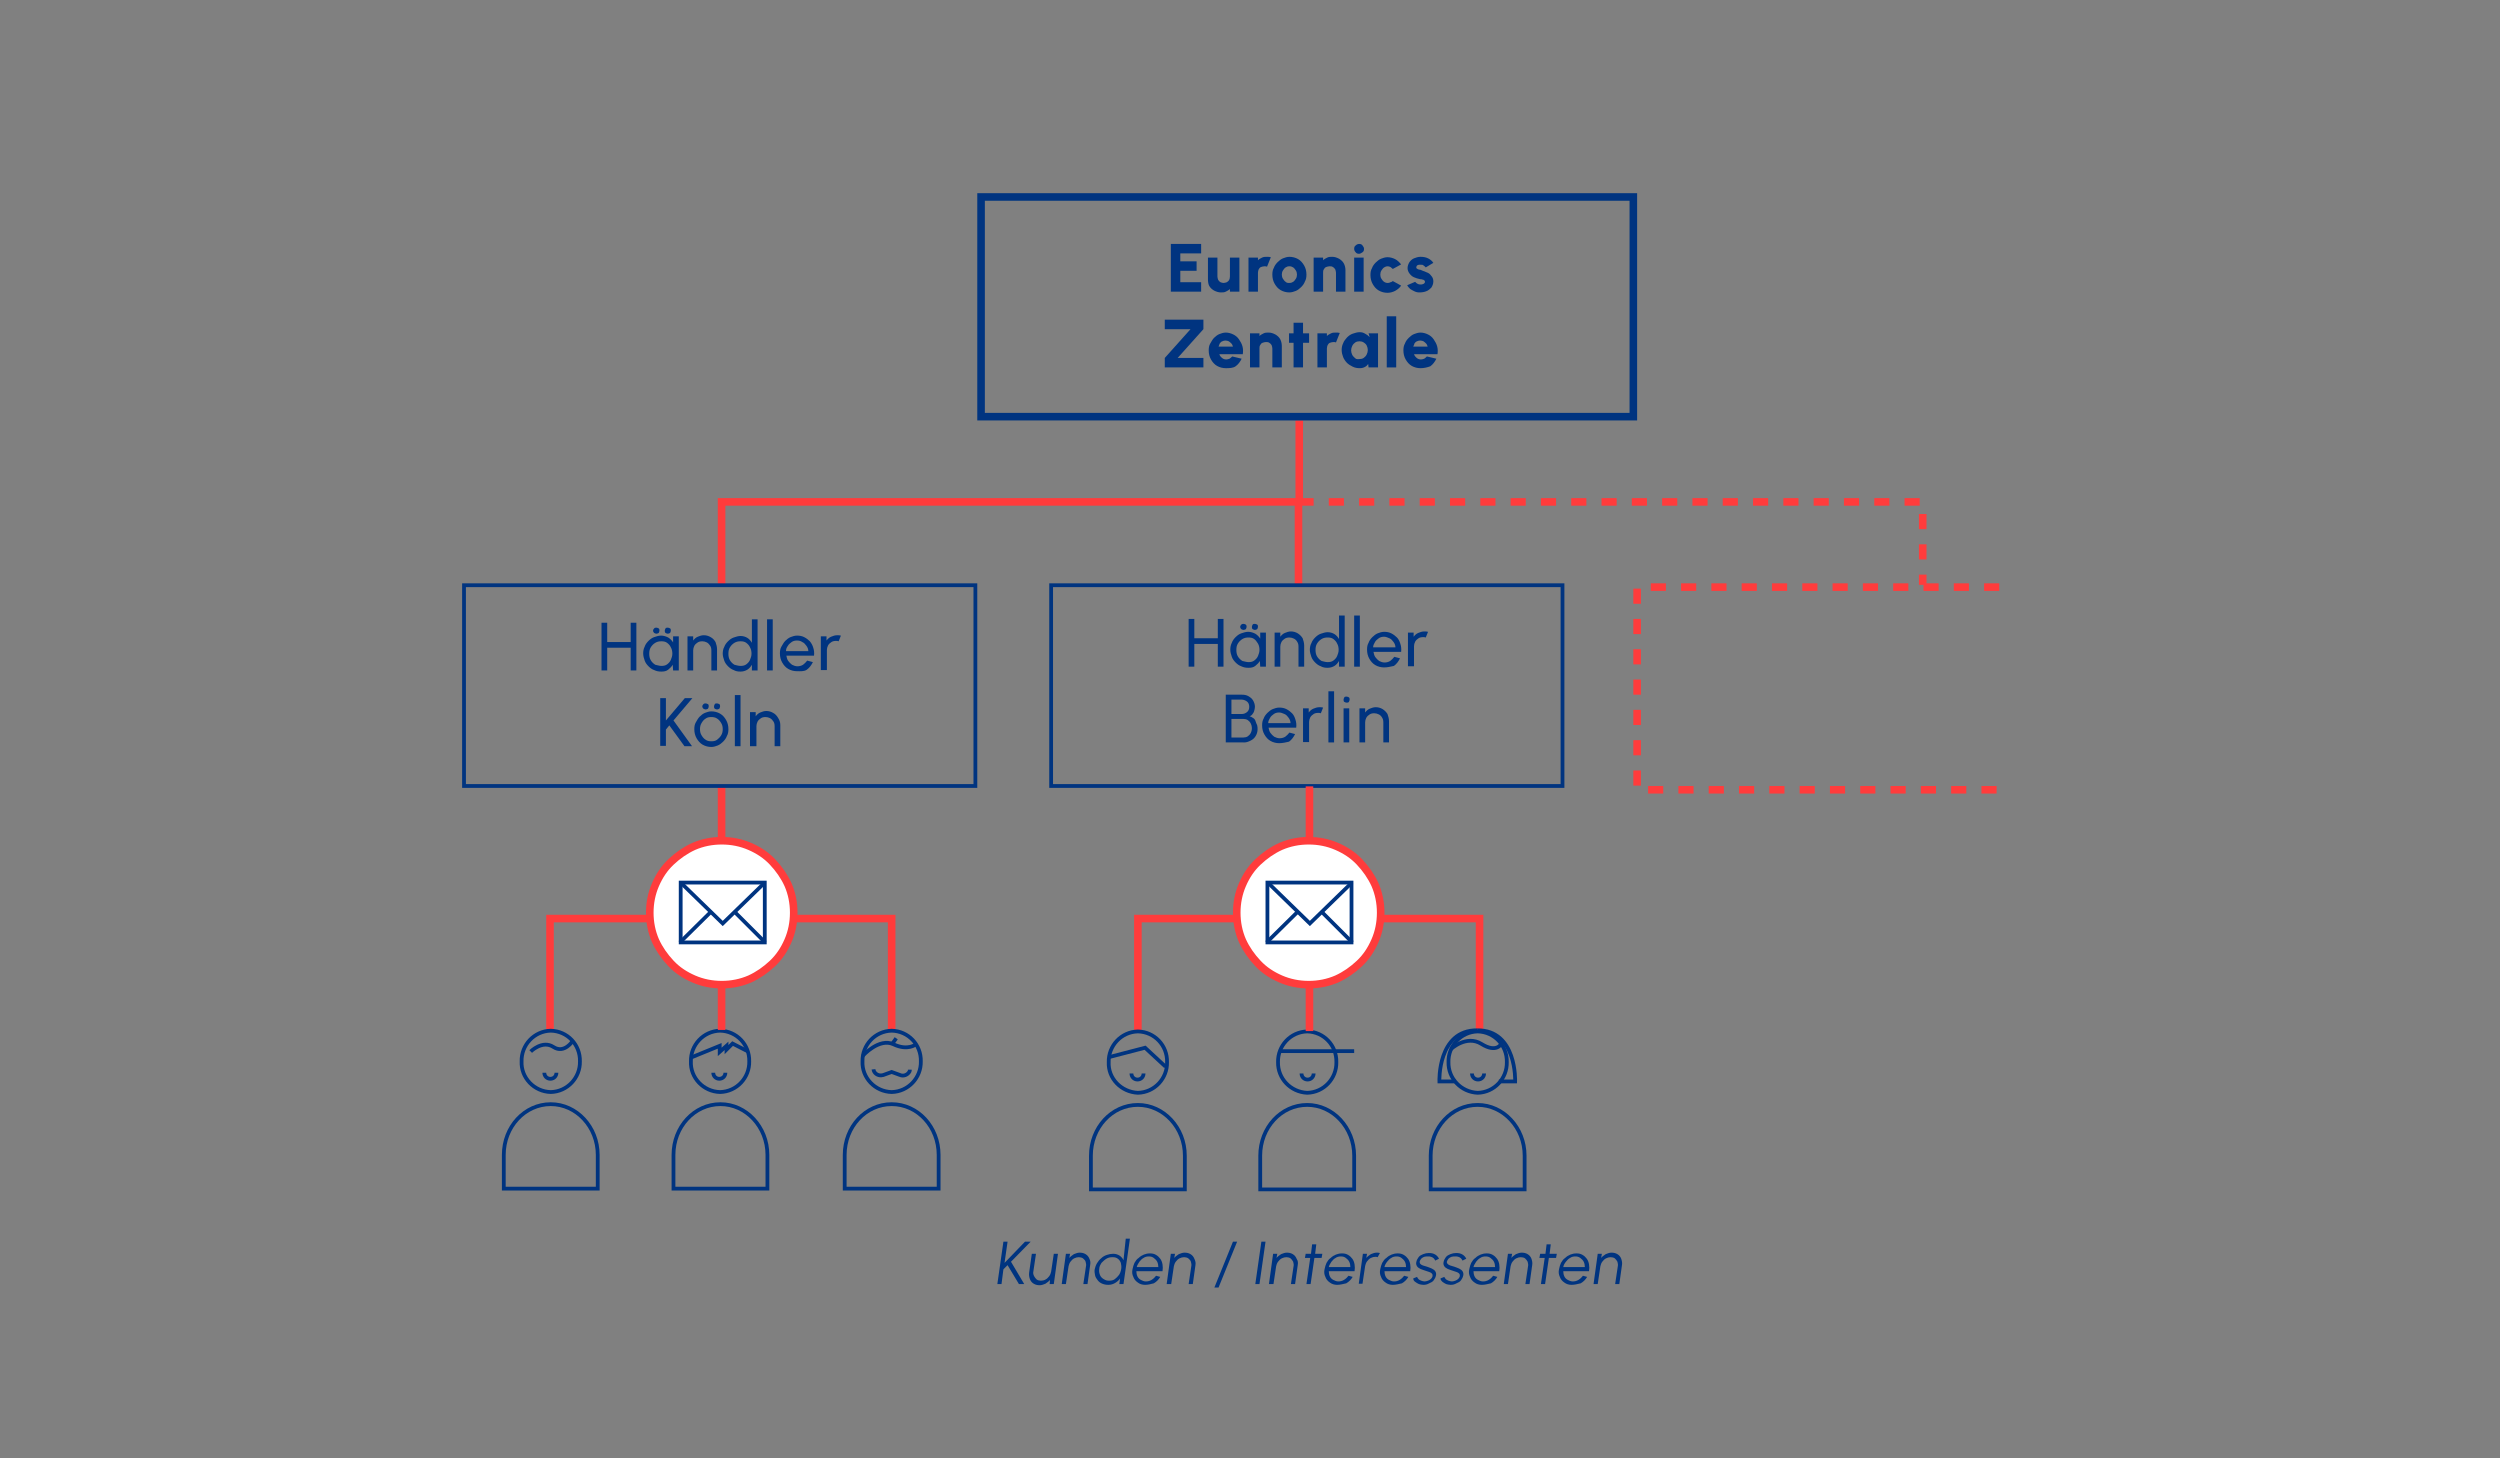 <?xml version="1.0" encoding="utf-8"?>
<!-- Generator: $$$/GeneralStr/196=Adobe Illustrator 27.6.0, SVG Export Plug-In . SVG Version: 6.00 Build 0)  -->
<svg version="1.1" id="Ebene_1" xmlns="http://www.w3.org/2000/svg" xmlns:xlink="http://www.w3.org/1999/xlink" x="0px" y="0px"
	 width="660px" height="385px" viewBox="0 0 660 385" style="enable-background:new 0 0 660 385;" xml:space="preserve">
<rect x="0" y="0" width="660" height="385" fill="#808080" stroke="none"/>
<style type="text/css">
	.st0{fill:none;stroke:#FF3C3C;stroke-width:2;}
	.st1{fill:none;stroke:#003480;}
	.st2{enable-background:new    ;}
	.st3{fill:#003480;}
	.st4{fill:none;stroke:#FF3C3C;stroke-width:2;stroke-dasharray:4,4;}
	.st5{fill:none;stroke:#003480;stroke-width:2;}
	.st6{fill:#FFFFFF;stroke:#FF3C3C;stroke-width:2;}
	.st7{fill:none;}
</style>
<g id="Gruppe_6271" transform="translate(-556 -1029)">
	<g id="Gruppe_5994" transform="translate(0 -165)">
		<line id="Linie_1059" class="st0" x1="899" y1="1305" x2="899" y2="1326.5"/>
		<path id="Pfad_9667" class="st0" d="M746.5,1348.4v-21.9h152.3v21.9"/>
		<path id="Pfad_9668_00000181058357472753658000000010553953588094716821_" class="st0" d="M765.5,1436.5h25.9v29.5"/>
		<path id="Pfad_9668" class="st0" d="M701.2,1466v-29.5h26.4"/>
		<line id="Linie_1060" class="st0" x1="746.5" y1="1401.5" x2="746.5" y2="1415.9"/>
		<g id="Rechteck_2339" transform="translate(909 8444)">
			<rect x="-230.5" y="-7095.5" class="st1" width="135" height="53"/>
		</g>
		<g class="st2">
			<path class="st3" d="M722.5,1358.4h1.5v12.6h-1.5v-6h-6.2v6h-1.5v-12.6h1.5v5.1h6.2V1358.4z"/>
			<path class="st3" d="M733.7,1362h1.5v9h-1.5l-0.1-1.5c-0.3,0.5-0.7,0.9-1.2,1.3s-1.1,0.5-1.8,0.5c-0.7,0-1.3-0.1-1.9-0.4
				c-0.6-0.2-1.1-0.6-1.5-1c-0.4-0.4-0.8-0.9-1-1.5c-0.2-0.6-0.4-1.2-0.4-1.9c0-0.6,0.1-1.2,0.4-1.8c0.2-0.6,0.6-1.1,1-1.5
				c0.4-0.4,0.9-0.8,1.5-1s1.2-0.4,1.8-0.4c0.7,0,1.3,0.2,1.9,0.5c0.5,0.3,1,0.8,1.3,1.3L733.7,1362z M730.6,1369.8
				c0.6,0,1.1-0.1,1.5-0.4c0.4-0.3,0.8-0.7,1-1.2c0.2-0.5,0.4-1,0.4-1.6c0-0.6-0.1-1.2-0.4-1.7c-0.2-0.5-0.6-0.9-1-1.2
				c-0.4-0.3-0.9-0.4-1.5-0.4c-0.6,0-1.1,0.1-1.6,0.4c-0.5,0.3-0.9,0.7-1.2,1.2c-0.3,0.5-0.4,1-0.4,1.7c0,0.6,0.1,1.2,0.4,1.7
				s0.7,0.9,1.2,1.2C729.5,1369.6,730.1,1369.8,730.6,1369.8z M729.3,1361.3c-0.2,0-0.4-0.1-0.6-0.2c-0.2-0.2-0.3-0.4-0.3-0.6
				c0-0.2,0.1-0.4,0.3-0.6c0.2-0.2,0.4-0.2,0.6-0.2c0.2,0,0.4,0.1,0.6,0.2c0.2,0.2,0.2,0.4,0.2,0.6c0,0.2-0.1,0.4-0.2,0.6
				C729.7,1361.2,729.5,1361.3,729.3,1361.3z M732.3,1361.3c-0.2,0-0.4-0.1-0.6-0.2c-0.2-0.2-0.2-0.4-0.2-0.6c0-0.2,0.1-0.4,0.2-0.6
				s0.4-0.2,0.6-0.2c0.2,0,0.4,0.1,0.6,0.2s0.2,0.4,0.2,0.6c0,0.2-0.1,0.4-0.2,0.6C732.7,1361.2,732.5,1361.3,732.3,1361.3z"/>
			<path class="st3" d="M745.3,1365.4v5.6h-1.5v-5.3c0-0.5-0.1-0.9-0.3-1.2s-0.5-0.7-0.9-0.9s-0.8-0.3-1.2-0.3
				c-0.5,0-0.9,0.1-1.2,0.3s-0.7,0.5-0.9,0.9c-0.2,0.4-0.3,0.8-0.3,1.2v5.3h-1.5v-9h1.5v1.1c0.3-0.4,0.7-0.8,1.2-1
				c0.5-0.2,1-0.4,1.6-0.4c0.7,0,1.3,0.2,1.8,0.5c0.6,0.3,1,0.8,1.3,1.3C745.1,1364.1,745.3,1364.7,745.3,1365.4z"/>
			<path class="st3" d="M754.5,1357.5h1.5v13.5h-1.5v-1.5c-0.3,0.5-0.7,1-1.2,1.3s-1.1,0.5-1.8,0.5c-0.7,0-1.3-0.1-1.8-0.4
				c-0.6-0.2-1.1-0.6-1.5-1c-0.4-0.4-0.8-0.9-1-1.5c-0.2-0.6-0.4-1.2-0.4-1.8s0.1-1.3,0.4-1.8c0.2-0.6,0.6-1.1,1-1.5
				c0.4-0.4,0.9-0.8,1.5-1c0.6-0.2,1.2-0.4,1.8-0.4c0.7,0,1.3,0.2,1.8,0.5s0.9,0.8,1.2,1.3V1357.5z M751.5,1369.8
				c0.6,0,1.1-0.1,1.5-0.4c0.4-0.3,0.8-0.7,1-1.2c0.2-0.5,0.4-1,0.4-1.6c0-0.6-0.1-1.2-0.4-1.7c-0.2-0.5-0.6-0.9-1-1.2
				c-0.4-0.3-0.9-0.4-1.5-0.4c-0.6,0-1.1,0.1-1.6,0.4s-0.9,0.7-1.2,1.2s-0.4,1-0.4,1.7c0,0.6,0.1,1.2,0.4,1.7s0.7,0.9,1.2,1.2
				C750.4,1369.6,750.9,1369.8,751.5,1369.8z"/>
			<path class="st3" d="M758.5,1371v-13.5h1.5v13.5H758.5z"/>
			<path class="st3" d="M766.4,1371.2c-0.8,0-1.6-0.2-2.3-0.6s-1.2-1-1.6-1.7c-0.4-0.7-0.6-1.5-0.6-2.4c0-0.7,0.1-1.3,0.4-1.8
				s0.6-1.1,1-1.5c0.4-0.4,0.9-0.8,1.4-1s1.1-0.4,1.7-0.4c0.7,0,1.3,0.1,1.9,0.4c0.6,0.3,1.1,0.7,1.5,1.1c0.4,0.5,0.7,1,0.9,1.7
				c0.2,0.6,0.3,1.3,0.2,2.1h-7.3c0.1,0.5,0.2,1,0.5,1.4c0.3,0.4,0.6,0.7,1,1c0.4,0.2,0.9,0.4,1.4,0.4c0.5,0,1-0.1,1.5-0.4
				c0.4-0.3,0.8-0.7,1.1-1.1l1.5,0.4c-0.4,0.8-0.9,1.5-1.6,2S767.3,1371.2,766.4,1371.2z M763.5,1365.9h5.9c0-0.5-0.2-1-0.5-1.4
				s-0.6-0.8-1.1-1c-0.4-0.3-0.9-0.4-1.4-0.4s-1,0.1-1.4,0.4s-0.8,0.6-1,1C763.7,1364.9,763.5,1365.3,763.5,1365.9z"/>
			<path class="st3" d="M772.7,1371v-9h1.5v1.1c0.3-0.4,0.7-0.8,1.2-1c0.5-0.2,1-0.4,1.6-0.4c0.3,0,0.7,0,1,0.1l-0.6,1.5
				c-0.2-0.1-0.5-0.1-0.7-0.1c-0.5,0-0.9,0.1-1.2,0.3s-0.7,0.5-0.9,0.9c-0.2,0.4-0.3,0.8-0.3,1.2v5.3H772.7z"/>
		</g>
		<g class="st2">
			<path class="st3" d="M738.7,1391h-2l-4-5.5l-0.9,1.1v4.3h-1.5v-12.6h1.5v5.9l5-5.9h2l-5,5.9L738.7,1391z"/>
			<path class="st3" d="M743.8,1391.2c-0.8,0-1.6-0.2-2.3-0.6s-1.2-1-1.6-1.7c-0.4-0.7-0.6-1.5-0.6-2.4c0-0.7,0.1-1.3,0.4-1.8
				s0.6-1.1,1-1.5c0.4-0.4,0.9-0.8,1.4-1s1.1-0.4,1.7-0.4c0.8,0,1.6,0.2,2.3,0.6c0.7,0.4,1.2,1,1.6,1.7c0.4,0.7,0.6,1.5,0.6,2.4
				c0,0.7-0.1,1.3-0.4,1.8c-0.2,0.6-0.6,1.1-1,1.5c-0.4,0.4-0.9,0.8-1.4,1S744.4,1391.2,743.8,1391.2z M743.8,1389.7
				c0.6,0,1.1-0.1,1.5-0.4s0.8-0.7,1.1-1.2c0.3-0.5,0.4-1,0.4-1.6c0-0.6-0.1-1.1-0.4-1.6s-0.6-0.9-1.1-1.2c-0.4-0.3-1-0.4-1.5-0.4
				c-0.6,0-1.1,0.1-1.5,0.4c-0.5,0.3-0.8,0.7-1.1,1.2c-0.3,0.5-0.4,1-0.4,1.6c0,0.6,0.1,1.1,0.4,1.6c0.3,0.5,0.6,0.9,1.1,1.2
				C742.7,1389.6,743.2,1389.7,743.8,1389.7z M742.3,1381.3c-0.2,0-0.4-0.1-0.6-0.2c-0.2-0.2-0.3-0.4-0.3-0.6c0-0.2,0.1-0.4,0.3-0.6
				s0.4-0.2,0.6-0.2c0.2,0,0.4,0.1,0.6,0.2s0.2,0.4,0.2,0.6c0,0.2-0.1,0.4-0.2,0.6C742.7,1381.2,742.5,1381.3,742.3,1381.3z
				 M745.3,1381.3c-0.2,0-0.4-0.1-0.6-0.2c-0.2-0.2-0.2-0.4-0.2-0.6c0-0.2,0.1-0.4,0.2-0.6s0.4-0.2,0.6-0.2c0.2,0,0.4,0.1,0.6,0.2
				s0.2,0.4,0.2,0.6c0,0.2-0.1,0.4-0.2,0.6C745.7,1381.2,745.5,1381.3,745.3,1381.3z"/>
			<path class="st3" d="M750,1391v-13.5h1.5v13.5H750z"/>
			<path class="st3" d="M762,1385.4v5.6h-1.5v-5.3c0-0.5-0.1-0.9-0.3-1.2s-0.5-0.7-0.9-0.9s-0.8-0.3-1.2-0.3c-0.5,0-0.9,0.1-1.2,0.3
				s-0.7,0.5-0.9,0.9c-0.2,0.4-0.3,0.8-0.3,1.2v5.3H754v-9h1.5v1.1c0.3-0.4,0.7-0.8,1.2-1c0.5-0.2,1-0.4,1.6-0.4
				c0.7,0,1.3,0.2,1.8,0.5c0.6,0.3,1,0.8,1.3,1.3C761.8,1384.1,762,1384.7,762,1385.4z"/>
		</g>
		<g id="Rechteck_2340" transform="translate(1064 8444)">
			<rect x="-230.5" y="-7095.5" class="st1" width="135" height="53"/>
		</g>
		<g class="st2">
			<path class="st3" d="M877.5,1357.4h1.5v12.6h-1.5v-6h-6.2v6h-1.5v-12.6h1.5v5.1h6.2V1357.4z"/>
			<path class="st3" d="M888.7,1361h1.5v9h-1.5l-0.1-1.5c-0.3,0.5-0.7,0.9-1.2,1.3s-1.1,0.5-1.8,0.5c-0.7,0-1.3-0.1-1.9-0.4
				c-0.6-0.2-1.1-0.6-1.5-1c-0.4-0.4-0.8-0.9-1-1.5c-0.2-0.6-0.4-1.2-0.4-1.9c0-0.6,0.1-1.2,0.4-1.8c0.2-0.6,0.6-1.1,1-1.5
				c0.4-0.4,0.9-0.8,1.5-1s1.2-0.4,1.8-0.4c0.7,0,1.3,0.2,1.9,0.5c0.5,0.3,1,0.8,1.3,1.3L888.7,1361z M885.6,1368.8
				c0.6,0,1.1-0.1,1.5-0.4c0.4-0.3,0.8-0.7,1-1.2c0.2-0.5,0.4-1,0.4-1.6c0-0.6-0.1-1.2-0.4-1.7s-0.6-0.9-1-1.2s-0.9-0.4-1.5-0.4
				c-0.6,0-1.1,0.1-1.6,0.4c-0.5,0.3-0.9,0.7-1.2,1.2c-0.3,0.5-0.4,1-0.4,1.7c0,0.6,0.1,1.2,0.4,1.7s0.7,0.9,1.2,1.2
				C884.5,1368.6,885.1,1368.8,885.6,1368.8z M884.3,1360.3c-0.2,0-0.4-0.1-0.6-0.2c-0.2-0.2-0.3-0.4-0.3-0.6c0-0.2,0.1-0.4,0.3-0.6
				c0.2-0.2,0.4-0.2,0.6-0.2c0.2,0,0.4,0.1,0.6,0.2c0.2,0.2,0.2,0.4,0.2,0.6c0,0.2-0.1,0.4-0.2,0.6
				C884.7,1360.2,884.5,1360.3,884.3,1360.3z M887.3,1360.3c-0.2,0-0.4-0.1-0.6-0.2c-0.2-0.2-0.2-0.4-0.2-0.6c0-0.2,0.1-0.4,0.2-0.6
				s0.4-0.2,0.6-0.2c0.2,0,0.4,0.1,0.6,0.2s0.2,0.4,0.2,0.6c0,0.2-0.1,0.4-0.2,0.6C887.7,1360.2,887.5,1360.3,887.3,1360.3z"/>
			<path class="st3" d="M900.3,1364.4v5.6h-1.5v-5.3c0-0.5-0.1-0.9-0.3-1.2c-0.2-0.4-0.5-0.7-0.9-0.9s-0.8-0.3-1.2-0.3
				c-0.5,0-0.9,0.1-1.2,0.3s-0.7,0.5-0.9,0.9c-0.2,0.4-0.3,0.8-0.3,1.2v5.3h-1.5v-9h1.5v1.1c0.3-0.4,0.7-0.8,1.2-1
				c0.5-0.2,1-0.4,1.6-0.4c0.7,0,1.3,0.2,1.8,0.5s1,0.8,1.3,1.3C900.1,1363.1,900.3,1363.7,900.3,1364.4z"/>
			<path class="st3" d="M909.5,1356.5h1.5v13.5h-1.5v-1.5c-0.3,0.5-0.7,1-1.2,1.3c-0.5,0.3-1.1,0.5-1.8,0.5c-0.7,0-1.3-0.1-1.8-0.4
				c-0.6-0.2-1.1-0.6-1.5-1c-0.4-0.4-0.8-0.9-1-1.5s-0.4-1.2-0.4-1.8s0.1-1.3,0.4-1.8c0.2-0.6,0.6-1.1,1-1.5c0.4-0.4,0.9-0.8,1.5-1
				c0.6-0.2,1.2-0.4,1.8-0.4c0.7,0,1.3,0.2,1.8,0.5c0.5,0.3,0.9,0.8,1.2,1.3V1356.5z M906.5,1368.8c0.6,0,1.1-0.1,1.5-0.4
				c0.4-0.3,0.8-0.7,1-1.2s0.4-1,0.4-1.6c0-0.6-0.1-1.2-0.4-1.7c-0.2-0.5-0.6-0.9-1-1.2c-0.4-0.3-0.9-0.4-1.5-0.4
				c-0.6,0-1.1,0.1-1.6,0.4c-0.5,0.3-0.9,0.7-1.2,1.2s-0.4,1-0.4,1.7c0,0.6,0.1,1.2,0.4,1.7s0.7,0.9,1.2,1.2
				C905.4,1368.6,905.9,1368.8,906.5,1368.8z"/>
			<path class="st3" d="M913.5,1370v-13.5h1.5v13.5H913.5z"/>
			<path class="st3" d="M921.4,1370.2c-0.8,0-1.6-0.2-2.3-0.6c-0.7-0.4-1.2-1-1.6-1.7s-0.6-1.5-0.6-2.4c0-0.7,0.1-1.3,0.4-1.8
				c0.2-0.6,0.6-1.1,1-1.5c0.4-0.4,0.9-0.8,1.4-1s1.1-0.4,1.7-0.4c0.7,0,1.3,0.1,1.9,0.4c0.6,0.3,1.1,0.7,1.5,1.1s0.7,1,0.9,1.7
				c0.2,0.6,0.3,1.3,0.2,2.1h-7.3c0.1,0.5,0.2,1,0.5,1.4c0.3,0.4,0.6,0.7,1,1c0.4,0.2,0.9,0.4,1.4,0.4c0.5,0,1-0.1,1.5-0.4
				c0.4-0.3,0.8-0.7,1.1-1.1l1.5,0.4c-0.4,0.8-0.9,1.5-1.6,2C923.1,1370,922.3,1370.2,921.4,1370.2z M918.5,1364.9h5.9
				c0-0.5-0.2-1-0.5-1.4c-0.3-0.4-0.6-0.8-1.1-1s-0.9-0.4-1.4-0.4s-1,0.1-1.4,0.4s-0.8,0.6-1,1S918.5,1364.3,918.5,1364.9z"/>
			<path class="st3" d="M927.7,1370v-9h1.5v1.1c0.3-0.4,0.7-0.8,1.2-1c0.5-0.2,1-0.4,1.6-0.4c0.3,0,0.7,0,1,0.1l-0.6,1.5
				c-0.2-0.1-0.5-0.1-0.7-0.1c-0.5,0-0.9,0.1-1.2,0.3s-0.7,0.5-0.9,0.9s-0.3,0.8-0.3,1.2v5.3H927.7z"/>
		</g>
		<g class="st2">
			<path class="st3" d="M879.6,1390v-12.6h4.3c0.6,0,1.2,0.1,1.7,0.4c0.5,0.3,0.9,0.6,1.2,1.1c0.3,0.5,0.5,1.1,0.5,1.7
				c0,0.4-0.1,0.7-0.2,1.1s-0.3,0.6-0.5,0.9s-0.5,0.4-0.7,0.5c0.4,0.1,0.7,0.3,1,0.5s0.5,0.5,0.6,0.9s0.3,0.7,0.4,1
				c0.1,0.4,0.1,0.7,0.1,1c0,0.7-0.2,1.3-0.5,1.8c-0.3,0.5-0.7,0.9-1.3,1.2s-1.1,0.5-1.7,0.5H879.6z M881.1,1382.5h2.7
				c0.6,0,1-0.2,1.4-0.5c0.4-0.3,0.6-0.8,0.6-1.4c0-0.6-0.2-1.1-0.6-1.4c-0.4-0.3-0.9-0.5-1.4-0.5h-2.7V1382.5z M881.1,1388.7h3.2
				c0.4,0,0.8-0.1,1.1-0.3c0.3-0.2,0.6-0.5,0.8-0.9c0.2-0.4,0.3-0.8,0.3-1.3c0-0.4-0.1-0.8-0.3-1.2c-0.2-0.4-0.5-0.7-0.8-0.9
				c-0.3-0.2-0.7-0.3-1.1-0.3h-3.2V1388.7z"/>
			<path class="st3" d="M893.7,1390.2c-0.8,0-1.6-0.2-2.3-0.6c-0.7-0.4-1.2-1-1.6-1.7c-0.4-0.7-0.6-1.5-0.6-2.4
				c0-0.7,0.1-1.3,0.4-1.8c0.2-0.6,0.6-1.1,1-1.5c0.4-0.4,0.9-0.8,1.4-1s1.1-0.4,1.7-0.4c0.7,0,1.3,0.1,1.9,0.4
				c0.6,0.3,1.1,0.7,1.5,1.1s0.7,1,0.9,1.7c0.2,0.6,0.3,1.3,0.2,2.1h-7.3c0.1,0.5,0.2,1,0.5,1.4c0.3,0.4,0.6,0.7,1,1
				c0.4,0.2,0.9,0.4,1.4,0.4c0.5,0,1-0.1,1.5-0.4c0.4-0.3,0.8-0.7,1.1-1.1l1.5,0.4c-0.4,0.8-0.9,1.5-1.6,2
				C895.4,1390,894.6,1390.2,893.7,1390.2z M890.8,1384.9h5.9c0-0.5-0.2-1-0.5-1.4c-0.3-0.4-0.6-0.8-1.1-1s-0.9-0.4-1.4-0.4
				s-1,0.1-1.4,0.4s-0.8,0.6-1,1S890.8,1384.3,890.8,1384.9z"/>
			<path class="st3" d="M900,1390v-9h1.5v1.1c0.3-0.4,0.7-0.8,1.2-1c0.5-0.2,1-0.4,1.6-0.4c0.3,0,0.7,0,1,0.1l-0.6,1.5
				c-0.2-0.1-0.5-0.1-0.7-0.1c-0.5,0-0.9,0.1-1.2,0.3s-0.7,0.5-0.9,0.9s-0.3,0.8-0.3,1.2v5.3H900z"/>
			<path class="st3" d="M906.7,1390v-13.5h1.5v13.5H906.7z"/>
			<path class="st3" d="M911.5,1379.5c-0.2,0-0.4-0.1-0.6-0.2s-0.2-0.4-0.2-0.6c0-0.2,0.1-0.4,0.2-0.6s0.4-0.2,0.6-0.2
				s0.4,0.1,0.6,0.2s0.2,0.4,0.2,0.6c0,0.2-0.1,0.4-0.2,0.6S911.7,1379.5,911.5,1379.5z M910.7,1381h1.5v9h-1.5V1381z"/>
			<path class="st3" d="M922.7,1384.4v5.6h-1.5v-5.3c0-0.5-0.1-0.9-0.3-1.2c-0.2-0.4-0.5-0.7-0.9-0.9s-0.8-0.3-1.2-0.3
				c-0.5,0-0.9,0.1-1.2,0.3s-0.7,0.5-0.9,0.9c-0.2,0.4-0.3,0.8-0.3,1.2v5.3h-1.5v-9h1.5v1.1c0.3-0.4,0.7-0.8,1.2-1
				c0.5-0.2,1-0.4,1.6-0.4c0.7,0,1.3,0.2,1.8,0.5s1,0.8,1.3,1.3C922.5,1383.1,922.7,1383.7,922.7,1384.4z"/>
		</g>
		<path id="Pfad_9669" class="st4" d="M898.8,1326.5h164.8v21.9"/>
		<path id="Pfad_9670" class="st4" d="M1083.8,1349h-95.6v53.5h95.6"/>
		<g id="Rechteck_2341" transform="translate(1045 8341)">
			<rect x="-230" y="-7095" class="st5" width="172.2" height="58"/>
		</g>
		<g class="st2">
			<path class="st3" d="M865.1,1271v-12.6h8v2.5h-5.5v2.1h4.3v2.5h-4.3v3h5.5v2.5H865.1z"/>
			<path class="st3" d="M874.9,1267.7v-5.7h2.5v5c0,0.3,0.1,0.6,0.2,0.9c0.2,0.3,0.4,0.5,0.6,0.6c0.3,0.1,0.5,0.2,0.8,0.2
				c0.3,0,0.6-0.1,0.9-0.2c0.3-0.2,0.5-0.4,0.6-0.6s0.2-0.5,0.2-0.9v-5h2.5l0,9h-2.5l0-0.7c-0.3,0.3-0.7,0.5-1.1,0.7
				c-0.4,0.2-0.8,0.2-1.3,0.2c-0.6,0-1.2-0.2-1.8-0.5c-0.5-0.3-1-0.7-1.3-1.3C875,1269,874.9,1268.4,874.9,1267.7z"/>
			<path class="st3" d="M885.6,1271l0-9h2.5l0,0.7c0.3-0.3,0.7-0.5,1.1-0.7s0.8-0.2,1.3-0.2c0.3,0,0.7,0,1,0.1l-1,2.5
				c-0.2-0.1-0.4-0.1-0.7-0.1c-0.3,0-0.6,0.1-0.9,0.2c-0.3,0.1-0.5,0.4-0.6,0.6c-0.1,0.3-0.2,0.5-0.2,0.9v5H885.6z"/>
			<path class="st3" d="M896.4,1271.2c-0.8,0-1.6-0.2-2.3-0.6c-0.7-0.4-1.2-1-1.6-1.7s-0.6-1.5-0.6-2.4c0-0.7,0.1-1.3,0.4-1.8
				c0.2-0.6,0.6-1.1,1-1.5c0.4-0.4,0.9-0.8,1.4-1s1.1-0.4,1.7-0.4c0.8,0,1.6,0.2,2.3,0.6c0.7,0.4,1.2,1,1.6,1.7
				c0.4,0.7,0.6,1.5,0.6,2.4c0,0.7-0.1,1.3-0.4,1.8c-0.2,0.6-0.6,1.1-1,1.5c-0.4,0.4-0.9,0.8-1.4,1S897,1271.2,896.4,1271.2z
				 M896.4,1268.7c0.4,0,0.7-0.1,1-0.3c0.3-0.2,0.5-0.5,0.7-0.8s0.3-0.7,0.3-1.1c0-0.4-0.1-0.8-0.3-1.1c-0.2-0.3-0.4-0.6-0.7-0.8
				s-0.6-0.3-1-0.3c-0.4,0-0.7,0.1-1,0.3s-0.5,0.5-0.7,0.8s-0.3,0.7-0.3,1.1c0,0.4,0.1,0.8,0.3,1.1c0.2,0.3,0.4,0.6,0.7,0.8
				C895.7,1268.7,896,1268.7,896.4,1268.7z"/>
			<path class="st3" d="M911.2,1265.3v5.7h-2.5v-5c0-0.3-0.1-0.6-0.2-0.9c-0.2-0.3-0.4-0.5-0.6-0.6c-0.3-0.2-0.5-0.2-0.9-0.2
				c-0.3,0-0.6,0.1-0.9,0.2c-0.3,0.1-0.5,0.4-0.6,0.6c-0.2,0.3-0.2,0.5-0.2,0.9v5h-2.5l0-9h2.5l0,0.7c0.3-0.3,0.7-0.5,1.1-0.7
				c0.4-0.2,0.8-0.2,1.3-0.2c0.7,0,1.2,0.2,1.8,0.5c0.5,0.3,1,0.7,1.3,1.3C911,1264,911.2,1264.6,911.2,1265.3z"/>
			<path class="st3" d="M914.8,1261c-0.4,0-0.7-0.1-0.9-0.4c-0.2-0.2-0.4-0.5-0.4-0.9c0-0.4,0.1-0.7,0.4-0.9
				c0.2-0.2,0.5-0.4,0.9-0.4c0.4,0,0.7,0.1,0.9,0.4s0.4,0.5,0.4,0.9c0,0.4-0.1,0.7-0.4,0.9C915.4,1260.8,915.1,1261,914.8,1261z
				 M913.5,1262h2.5v9h-2.5V1262z"/>
			<path class="st3" d="M923.7,1268.2l2.2,1.2c-0.4,0.6-0.9,1-1.6,1.4c-0.6,0.3-1.3,0.5-2,0.5c-0.8,0-1.6-0.2-2.3-0.6
				c-0.7-0.4-1.2-1-1.6-1.7c-0.4-0.7-0.6-1.5-0.6-2.4c0-0.7,0.1-1.3,0.4-1.8c0.2-0.6,0.6-1.1,1-1.5c0.4-0.4,0.9-0.8,1.4-1
				s1.1-0.4,1.7-0.4c0.7,0,1.4,0.2,2,0.5s1.1,0.8,1.6,1.4l-2.2,1.2c-0.2-0.2-0.4-0.3-0.6-0.5c-0.2-0.1-0.5-0.2-0.7-0.2
				c-0.4,0-0.7,0.1-1,0.3s-0.5,0.5-0.7,0.8c-0.2,0.3-0.3,0.7-0.3,1.1c0,0.4,0.1,0.8,0.3,1.1c0.2,0.3,0.4,0.6,0.7,0.8
				c0.3,0.2,0.6,0.3,1,0.3c0.3,0,0.5-0.1,0.7-0.2C923.3,1268.5,923.6,1268.3,923.7,1268.2z"/>
			<path class="st3" d="M930.7,1271.2c-0.5,0-0.9-0.1-1.3-0.3c-0.4-0.2-0.8-0.4-1.1-0.6c-0.3-0.3-0.6-0.6-0.8-1l2.1-0.9
				c0.1,0.1,0.2,0.2,0.3,0.3s0.3,0.2,0.5,0.3c0.2,0.1,0.4,0.1,0.7,0.1c0.2,0,0.4,0,0.5-0.1c0.2,0,0.3-0.1,0.4-0.2
				c0.1-0.1,0.2-0.2,0.2-0.4c0-0.2-0.1-0.3-0.2-0.4c-0.1-0.1-0.3-0.2-0.5-0.2c-0.2-0.1-0.4-0.1-0.6-0.1c-0.6-0.1-1.1-0.3-1.6-0.5
				s-0.9-0.6-1.2-1c-0.3-0.4-0.5-0.9-0.5-1.4c0-0.6,0.2-1.1,0.5-1.6c0.3-0.4,0.7-0.8,1.2-1c0.5-0.2,1.1-0.4,1.7-0.4
				c0.7,0,1.4,0.1,2,0.4s1.1,0.7,1.4,1.2l-2,1.2c-0.1-0.1-0.2-0.2-0.3-0.3c-0.1-0.1-0.3-0.2-0.4-0.3s-0.3-0.1-0.5-0.1
				c-0.2,0-0.4,0-0.6,0c-0.2,0-0.3,0.1-0.5,0.2c-0.1,0.1-0.2,0.3-0.2,0.5c0,0.2,0.1,0.3,0.3,0.4s0.4,0.2,0.6,0.2
				c0.2,0,0.4,0.1,0.6,0.2c0.5,0.2,1,0.4,1.5,0.6s0.8,0.6,1.1,1s0.4,0.8,0.4,1.3c0,0.6-0.2,1.1-0.5,1.6c-0.4,0.4-0.8,0.8-1.4,1
				C932,1271.1,931.4,1271.2,930.7,1271.2z"/>
		</g>
		<g class="st2">
			<path class="st3" d="M863.5,1291v-2.5l6.8-7.6h-6.8v-2.5h10.2v2.5l-6.8,7.6h6.8v2.5H863.5z"/>
			<path class="st3" d="M879.6,1291.2c-0.8,0-1.6-0.2-2.3-0.6s-1.2-1-1.6-1.7c-0.4-0.7-0.6-1.5-0.6-2.4c0-0.7,0.1-1.3,0.4-1.8
				s0.6-1.1,1-1.5c0.4-0.4,0.9-0.8,1.4-1s1.1-0.4,1.7-0.4c0.7,0,1.4,0.2,2,0.5c0.6,0.3,1.1,0.7,1.5,1.3s0.7,1.1,0.9,1.8
				c0.2,0.7,0.2,1.4,0.1,2.1h-6.2c0.1,0.3,0.2,0.5,0.4,0.7s0.4,0.4,0.6,0.5c0.2,0.1,0.5,0.2,0.8,0.2c0.3,0,0.6-0.1,0.9-0.2
				c0.3-0.2,0.5-0.4,0.7-0.6l2.5,0.6c-0.4,0.8-0.9,1.5-1.6,2S880.5,1291.2,879.6,1291.2z M877.7,1285.5h3.8
				c-0.1-0.3-0.2-0.6-0.4-0.8c-0.2-0.2-0.4-0.4-0.7-0.6c-0.3-0.1-0.5-0.2-0.9-0.2c-0.3,0-0.6,0.1-0.8,0.2c-0.3,0.1-0.5,0.3-0.7,0.6
				C877.9,1284.9,877.8,1285.2,877.7,1285.5z"/>
			<path class="st3" d="M894.4,1285.3v5.7h-2.5v-5c0-0.3-0.1-0.6-0.2-0.9c-0.2-0.3-0.4-0.5-0.6-0.6c-0.3-0.2-0.5-0.2-0.9-0.2
				c-0.3,0-0.6,0.1-0.9,0.2c-0.3,0.1-0.5,0.4-0.6,0.6c-0.2,0.3-0.2,0.5-0.2,0.9v5H886l0-9h2.5l0,0.7c0.3-0.3,0.7-0.5,1.1-0.7
				c0.4-0.2,0.8-0.2,1.3-0.2c0.7,0,1.2,0.2,1.8,0.5c0.5,0.3,1,0.7,1.3,1.3C894.2,1284,894.4,1284.6,894.4,1285.3z"/>
			<path class="st3" d="M901.6,1284.5H900v6.5h-2.5v-6.5h-1.2v-2.5h1.2v-2.8h2.5v2.8h1.6V1284.5z"/>
			<path class="st3" d="M903.8,1291l0-9h2.5l0,0.7c0.3-0.3,0.7-0.5,1.1-0.7s0.8-0.2,1.3-0.2c0.3,0,0.7,0,1,0.1l-1,2.5
				c-0.2-0.1-0.4-0.1-0.7-0.1c-0.3,0-0.6,0.1-0.9,0.2c-0.3,0.1-0.5,0.4-0.6,0.6c-0.1,0.3-0.2,0.5-0.2,0.9v5H903.8z"/>
			<path class="st3" d="M917.3,1282h2.5v9h-2.5l-0.1-0.9c-0.2,0.3-0.5,0.6-0.9,0.8c-0.4,0.2-0.8,0.3-1.3,0.3c-0.7,0-1.3-0.1-1.9-0.4
				c-0.6-0.3-1.1-0.6-1.5-1c-0.4-0.4-0.8-1-1-1.5s-0.4-1.2-0.4-1.9c0-0.6,0.1-1.2,0.4-1.8c0.2-0.6,0.6-1,1-1.5
				c0.4-0.4,0.9-0.8,1.5-1c0.6-0.2,1.2-0.4,1.8-0.4c0.6,0,1,0.1,1.5,0.4c0.4,0.2,0.8,0.5,1.2,0.9L917.3,1282z M914.9,1288.8
				c0.4,0,0.8-0.1,1.1-0.3s0.6-0.5,0.8-0.9c0.2-0.4,0.3-0.8,0.3-1.2c0-0.4-0.1-0.8-0.3-1.2c-0.2-0.4-0.5-0.6-0.8-0.8
				s-0.7-0.3-1.1-0.3c-0.4,0-0.8,0.1-1.1,0.3s-0.6,0.5-0.8,0.9c-0.2,0.4-0.3,0.8-0.3,1.2s0.1,0.8,0.3,1.2c0.2,0.4,0.5,0.6,0.8,0.9
				S914.5,1288.8,914.9,1288.8z"/>
			<path class="st3" d="M922.1,1291v-13.5h2.5v13.5H922.1z"/>
			<path class="st3" d="M931,1291.2c-0.8,0-1.6-0.2-2.3-0.6c-0.7-0.4-1.2-1-1.6-1.7c-0.4-0.7-0.6-1.5-0.6-2.4c0-0.7,0.1-1.3,0.4-1.8
				c0.2-0.6,0.6-1.1,1-1.5c0.4-0.4,0.9-0.8,1.4-1s1.1-0.4,1.7-0.4c0.7,0,1.4,0.2,2,0.5c0.6,0.3,1.1,0.7,1.5,1.3s0.7,1.1,0.9,1.8
				s0.2,1.4,0.1,2.1h-6.2c0.1,0.3,0.2,0.5,0.4,0.7s0.4,0.4,0.6,0.5c0.2,0.1,0.5,0.2,0.8,0.2c0.3,0,0.6-0.1,0.9-0.2
				c0.3-0.2,0.5-0.4,0.7-0.6l2.5,0.6c-0.4,0.8-0.9,1.5-1.6,2C932.8,1291,931.9,1291.2,931,1291.2z M929.1,1285.5h3.8
				c-0.1-0.3-0.2-0.6-0.4-0.8c-0.2-0.2-0.4-0.4-0.7-0.6c-0.3-0.1-0.5-0.2-0.9-0.2c-0.3,0-0.6,0.1-0.8,0.2c-0.3,0.1-0.5,0.3-0.7,0.6
				C929.4,1284.9,929.2,1285.2,929.1,1285.5z"/>
		</g>
		<path id="Pfad_5552" class="st1" d="M689,1507.8v-8.9c0-7.4,5.5-13.4,12.4-13.4c6.8,0,12.4,6,12.4,13.4v8.9L689,1507.8z"/>
		<path id="Pfad_5553" class="st1" d="M701.4,1482.3c4.4-0.1,7.8-3.8,7.7-8.1c0.1-4.4-3.3-8-7.7-8.1c-4.4,0.1-7.8,3.8-7.7,8.1
			C693.5,1478.5,697,1482.2,701.4,1482.3z"/>
		<path id="Pfad_9376" class="st1" d="M696.1,1471.6c0,0,3.1-3.1,6-1.2c2.9,1.9,5.1-1.6,5.1-1.6"/>
		<path id="Pfad_9671" class="st1" d="M699.7,1477.2c0,0.9,0.7,1.6,1.6,1.6c0.9,0,1.6-0.7,1.6-1.6c0,0,0,0,0,0"/>
		<path id="Pfad_9672" class="st1" d="M733.8,1507.8v-8.9c0-7.4,5.5-13.4,12.4-13.4c6.8,0,12.4,6,12.4,13.4v8.9L733.8,1507.8z"/>
		<path id="Pfad_9673" class="st1" d="M746.1,1482.3c4.4-0.1,7.8-3.8,7.7-8.1c0.1-4.4-3.3-8-7.7-8.1c-4.4,0.1-7.8,3.8-7.7,8.1
			C738.2,1478.5,741.7,1482.2,746.1,1482.3z"/>
		<path id="Pfad_9674" class="st1" d="M738.4,1473.2l7.6-3.1v1.6l1.8-1.6v1l1.6-1.6l4.1,2.1"/>
		<path id="Pfad_9675" class="st1" d="M744.3,1477.2c0,0.9,0.7,1.6,1.6,1.6c0.9,0,1.6-0.7,1.6-1.6c0,0,0,0,0,0"/>
		<path id="Pfad_9676" class="st1" d="M779,1507.8v-8.9c0-7.4,5.5-13.4,12.4-13.4s12.4,6,12.4,13.4v8.9L779,1507.8z"/>
		<path id="Pfad_9371" class="st1" d="M791.4,1482.3c4.4-0.1,7.8-3.8,7.7-8.1c0.1-4.4-3.3-8-7.7-8.1c-4.4,0.1-7.8,3.8-7.7,8.1
			C783.5,1478.5,787,1482.2,791.4,1482.3z"/>
		<path id="Pfad_9372" class="st1" d="M783.8,1472.7c0,0,4.3-4.8,8.1-3s5.9,0,5.9,0"/>
		<path id="Pfad_9374" class="st1" d="M786.6,1476.3c0.1,1,1.1,1.7,2.1,1.6c0.2,0,0.3-0.1,0.5-0.1l2.2-0.8l2.2,0.8
			c0.9,0.4,2,0,2.5-0.9c0.1-0.2,0.1-0.3,0.1-0.5"/>
		<line id="Linie_1048" class="st1" x1="792.6" y1="1468.1" x2="791.6" y2="1469.5"/>
		<g class="st2">
			<path class="st3" d="M826.4,1533h-1.4l-3-5l-1.1,1.1l-0.5,3.9h-1.1l1.6-11.2h1.1l-0.8,5.6l5.4-5.6h1.5l-5.2,5.3L826.4,1533z"/>
			<path class="st3" d="M827.7,1529.9l0.7-4.9h1.1l-0.7,4.7c-0.1,0.4,0,0.8,0.2,1.2s0.4,0.6,0.7,0.9c0.3,0.2,0.7,0.3,1.1,0.3
				c0.4,0,0.9-0.1,1.2-0.3c0.4-0.2,0.7-0.5,1-0.9s0.4-0.8,0.5-1.2l0.7-4.7h1.1l-1.1,8h-1.1l0.1-1.1c-0.3,0.4-0.8,0.7-1.2,1
				c-0.5,0.2-1,0.4-1.5,0.4c-0.6,0-1.1-0.1-1.6-0.4c-0.5-0.3-0.8-0.7-1-1.2S827.6,1530.5,827.7,1529.9z"/>
			<path class="st3" d="M843.8,1528l-0.7,5H842l0.7-4.7c0.1-0.4,0-0.8-0.1-1.2s-0.4-0.6-0.7-0.9c-0.3-0.2-0.7-0.3-1.1-0.3
				c-0.4,0-0.8,0.1-1.2,0.3c-0.4,0.2-0.7,0.5-1,0.9c-0.3,0.4-0.4,0.8-0.5,1.2l-0.7,4.7h-1.1l1.1-8h1.1l-0.2,1.1
				c0.3-0.4,0.8-0.7,1.2-1c0.5-0.2,1-0.4,1.5-0.4c0.6,0,1.1,0.1,1.6,0.4c0.5,0.3,0.8,0.7,1,1.2
				C843.9,1526.9,843.9,1527.4,843.8,1528z"/>
			<path class="st3" d="M853.2,1521h1.1l-1.7,12h-1.1l0.2-1.5c-0.3,0.5-0.8,0.9-1.3,1.2c-0.5,0.3-1.1,0.5-1.8,0.5
				c-0.6,0-1.1-0.1-1.6-0.3c-0.5-0.2-0.9-0.5-1.2-0.9c-0.3-0.4-0.6-0.8-0.7-1.3s-0.2-1.1-0.1-1.6s0.3-1.1,0.6-1.6
				c0.3-0.5,0.7-1,1.1-1.3c0.4-0.4,0.9-0.7,1.5-0.9s1.1-0.3,1.7-0.3c0.7,0,1.2,0.2,1.7,0.5c0.4,0.3,0.8,0.7,1,1.2L853.2,1521z
				 M848.8,1532.1c0.6,0,1.1-0.1,1.5-0.4s0.8-0.7,1.1-1.1s0.5-1,0.6-1.6c0.1-0.6,0-1.1-0.1-1.6c-0.2-0.5-0.4-0.8-0.8-1.1
				s-0.8-0.4-1.4-0.4c-0.6,0-1.1,0.1-1.6,0.4s-0.9,0.7-1.3,1.1c-0.3,0.5-0.6,1-0.6,1.6c-0.1,0.6,0,1.1,0.2,1.6s0.5,0.8,1,1.1
				S848.2,1532.1,848.8,1532.1z"/>
			<path class="st3" d="M858.3,1533.2c-0.7,0-1.4-0.2-1.9-0.6c-0.6-0.4-1-0.9-1.2-1.5c-0.3-0.6-0.4-1.3-0.2-2.1
				c0.1-0.6,0.3-1.1,0.5-1.6c0.3-0.5,0.6-1,1.1-1.3c0.4-0.4,0.9-0.7,1.4-0.9c0.5-0.2,1-0.3,1.6-0.3c0.6,0,1.1,0.1,1.6,0.4
				s0.8,0.6,1.1,1c0.3,0.4,0.5,0.9,0.6,1.5c0.1,0.6,0.1,1.2,0,1.8H856c0,0.5,0.1,1,0.3,1.4c0.2,0.4,0.5,0.7,0.9,0.9
				c0.4,0.2,0.8,0.4,1.3,0.4c0.5,0,1-0.1,1.5-0.4c0.5-0.3,0.9-0.7,1.2-1.1l1.1,0.3c-0.4,0.7-1,1.3-1.7,1.7
				C859.8,1533,859.1,1533.2,858.3,1533.2z M856.1,1528.5h5.7c0-0.5-0.1-1-0.3-1.4c-0.2-0.4-0.5-0.7-0.9-1s-0.8-0.4-1.3-0.4
				c-0.5,0-1,0.1-1.4,0.4c-0.4,0.2-0.8,0.6-1.1,1C856.5,1527.6,856.2,1528,856.1,1528.5z"/>
			<path class="st3" d="M871.6,1528l-0.7,5h-1.1l0.7-4.7c0.1-0.4,0-0.8-0.1-1.2s-0.4-0.6-0.7-0.9c-0.3-0.2-0.7-0.3-1.1-0.3
				c-0.4,0-0.8,0.1-1.2,0.3c-0.4,0.2-0.7,0.5-1,0.9c-0.3,0.4-0.4,0.8-0.5,1.2l-0.7,4.7H864l1.1-8h1.1l-0.2,1.1
				c0.3-0.4,0.8-0.7,1.2-1c0.5-0.2,1-0.4,1.5-0.4c0.6,0,1.1,0.1,1.6,0.4c0.5,0.3,0.8,0.7,1,1.2
				C871.6,1526.9,871.7,1527.4,871.6,1528z"/>
			<path class="st3" d="M882.6,1521.8l-4.9,12.1h-1.1l4.9-12.1H882.6z"/>
			<path class="st3" d="M887.4,1533l1.6-11.2h1.1l-1.6,11.2H887.4z"/>
			<path class="st3" d="M898.6,1528l-0.7,5h-1.1l0.7-4.7c0.1-0.4,0-0.8-0.1-1.2c-0.2-0.4-0.4-0.6-0.7-0.9c-0.3-0.2-0.7-0.3-1.1-0.3
				s-0.8,0.1-1.2,0.3c-0.4,0.2-0.7,0.5-1,0.9c-0.3,0.4-0.4,0.8-0.5,1.2l-0.7,4.7H891l1.1-8h1.1l-0.2,1.1c0.3-0.4,0.8-0.7,1.2-1
				c0.5-0.2,1-0.4,1.5-0.4c0.6,0,1.1,0.1,1.6,0.4c0.5,0.3,0.8,0.7,1,1.2C898.7,1526.9,898.7,1527.4,898.6,1528z"/>
			<path class="st3" d="M904.9,1526.1H903l-1,6.9h-1.1l1-6.9h-1.4l0.2-1.1h1.4l0.3-2.5h1.1l-0.3,2.5h1.9L904.9,1526.1z"/>
			<path class="st3" d="M909,1533.2c-0.7,0-1.4-0.2-1.9-0.6c-0.6-0.4-1-0.9-1.2-1.5c-0.3-0.6-0.4-1.3-0.2-2.1
				c0.1-0.6,0.3-1.1,0.5-1.6c0.3-0.5,0.6-1,1.1-1.3c0.4-0.4,0.9-0.7,1.4-0.9c0.5-0.2,1-0.3,1.6-0.3c0.6,0,1.1,0.1,1.6,0.4
				s0.8,0.6,1.1,1c0.3,0.4,0.5,0.9,0.6,1.5c0.1,0.6,0.1,1.2,0,1.8h-6.8c0,0.5,0.1,1,0.3,1.4c0.2,0.4,0.5,0.7,0.9,0.9
				c0.4,0.2,0.8,0.4,1.3,0.4c0.5,0,1-0.1,1.5-0.4s0.9-0.7,1.2-1.1l1.1,0.3c-0.4,0.7-1,1.3-1.7,1.7
				C910.5,1533,909.8,1533.2,909,1533.2z M906.8,1528.5h5.7c0-0.5-0.1-1-0.3-1.4c-0.2-0.4-0.5-0.7-0.9-1s-0.8-0.4-1.3-0.4
				c-0.5,0-1,0.1-1.4,0.4c-0.4,0.2-0.8,0.6-1.1,1C907.2,1527.6,906.9,1528,906.8,1528.5z"/>
			<path class="st3" d="M914.7,1533l1.1-8h1.1l-0.2,1.1c0.3-0.4,0.8-0.7,1.2-1c0.5-0.2,1-0.4,1.5-0.4c0.3,0,0.6,0,0.9,0.1l-0.6,1.1
				c-0.2-0.1-0.4-0.1-0.6-0.1c-0.4,0-0.8,0.1-1.2,0.3c-0.4,0.2-0.7,0.5-1,0.9s-0.4,0.8-0.5,1.2l-0.7,4.7H914.7z"/>
			<path class="st3" d="M923.7,1533.2c-0.7,0-1.4-0.2-1.9-0.6c-0.6-0.4-1-0.9-1.2-1.5c-0.3-0.6-0.4-1.3-0.2-2.1
				c0.1-0.6,0.3-1.1,0.5-1.6c0.3-0.5,0.6-1,1.1-1.3c0.4-0.4,0.9-0.7,1.4-0.9c0.5-0.2,1-0.3,1.6-0.3c0.6,0,1.1,0.1,1.6,0.4
				s0.8,0.6,1.1,1c0.3,0.4,0.5,0.9,0.6,1.5c0.1,0.6,0.1,1.2,0,1.8h-6.8c0,0.5,0.1,1,0.3,1.4c0.2,0.4,0.5,0.7,0.9,0.9
				c0.4,0.2,0.8,0.4,1.3,0.4c0.5,0,1-0.1,1.5-0.4c0.5-0.3,0.9-0.7,1.2-1.1l1.1,0.3c-0.4,0.7-1,1.3-1.7,1.7
				C925.2,1533,924.5,1533.2,923.7,1533.2z M921.5,1528.5h5.7c0-0.5-0.1-1-0.3-1.4c-0.2-0.4-0.5-0.7-0.9-1s-0.8-0.4-1.3-0.4
				c-0.5,0-1,0.1-1.4,0.4c-0.4,0.2-0.8,0.6-1.1,1C921.8,1527.6,921.6,1528,921.5,1528.5z"/>
			<path class="st3" d="M931.8,1533.2c-0.4,0-0.9-0.1-1.2-0.2s-0.7-0.4-1-0.6s-0.5-0.5-0.5-0.9l1-0.4c0.1,0.2,0.2,0.4,0.4,0.6
				c0.2,0.2,0.5,0.3,0.7,0.4c0.3,0.1,0.6,0.2,0.9,0.2c0.3,0,0.6-0.1,0.9-0.2s0.6-0.3,0.8-0.5s0.3-0.4,0.4-0.7c0-0.3,0-0.5-0.2-0.7
				c-0.2-0.2-0.4-0.3-0.7-0.4s-0.6-0.2-0.9-0.3c-0.5-0.2-1-0.3-1.4-0.5c-0.4-0.2-0.7-0.4-0.9-0.7c-0.2-0.3-0.3-0.7-0.2-1.1
				c0.1-0.5,0.3-0.9,0.6-1.3c0.3-0.4,0.7-0.6,1.2-0.8c0.5-0.2,1-0.3,1.5-0.3c0.7,0,1.2,0.1,1.7,0.4c0.5,0.3,0.8,0.7,1,1.1l-1,0.5
				c-0.1-0.2-0.2-0.4-0.4-0.6c-0.2-0.2-0.4-0.3-0.7-0.4s-0.5-0.1-0.8-0.1c-0.3,0-0.7,0-1,0.1c-0.3,0.1-0.6,0.3-0.8,0.5
				c-0.2,0.2-0.3,0.5-0.4,0.7c0,0.3,0,0.5,0.2,0.7c0.2,0.2,0.4,0.3,0.7,0.4c0.3,0.1,0.6,0.2,1,0.3c0.5,0.2,0.9,0.3,1.3,0.5
				c0.4,0.2,0.7,0.4,0.9,0.7s0.3,0.7,0.2,1.1c-0.1,0.5-0.3,0.9-0.6,1.3s-0.7,0.6-1.2,0.8C932.8,1533.1,932.3,1533.2,931.8,1533.2z"
				/>
			<path class="st3" d="M939,1533.2c-0.4,0-0.9-0.1-1.2-0.2s-0.7-0.4-1-0.6c-0.3-0.3-0.5-0.5-0.5-0.9l1-0.4c0.1,0.2,0.2,0.4,0.4,0.6
				c0.2,0.2,0.5,0.3,0.7,0.4c0.3,0.1,0.6,0.2,0.9,0.2c0.3,0,0.6-0.1,0.9-0.2s0.6-0.3,0.8-0.5c0.2-0.2,0.3-0.4,0.4-0.7
				c0-0.3,0-0.5-0.2-0.7c-0.2-0.2-0.4-0.3-0.7-0.4c-0.3-0.1-0.6-0.2-0.9-0.3c-0.5-0.2-1-0.3-1.4-0.5s-0.7-0.4-0.9-0.7
				c-0.2-0.3-0.3-0.7-0.2-1.1c0.1-0.5,0.3-0.9,0.6-1.3c0.3-0.4,0.7-0.6,1.2-0.8c0.5-0.2,1-0.3,1.5-0.3c0.7,0,1.2,0.1,1.7,0.4
				c0.5,0.3,0.8,0.7,1,1.1l-1,0.5c-0.1-0.2-0.2-0.4-0.4-0.6s-0.4-0.3-0.7-0.4c-0.3-0.1-0.5-0.1-0.8-0.1c-0.3,0-0.7,0-1,0.1
				c-0.3,0.1-0.6,0.3-0.8,0.5c-0.2,0.2-0.3,0.5-0.4,0.7s0,0.5,0.2,0.7s0.4,0.3,0.7,0.4c0.3,0.1,0.6,0.2,1,0.3
				c0.5,0.2,0.9,0.3,1.3,0.5c0.4,0.2,0.7,0.4,0.9,0.7c0.2,0.3,0.3,0.7,0.2,1.1c-0.1,0.5-0.3,0.9-0.6,1.3s-0.7,0.6-1.2,0.8
				C940,1533.1,939.5,1533.2,939,1533.2z"/>
			<path class="st3" d="M947.2,1533.2c-0.7,0-1.4-0.2-1.9-0.6c-0.6-0.4-1-0.9-1.2-1.5c-0.3-0.6-0.4-1.3-0.2-2.1
				c0.1-0.6,0.3-1.1,0.5-1.6c0.3-0.5,0.6-1,1.1-1.3c0.4-0.4,0.9-0.7,1.4-0.9c0.5-0.2,1-0.3,1.6-0.3c0.6,0,1.1,0.1,1.6,0.4
				s0.8,0.6,1.1,1c0.3,0.4,0.5,0.9,0.6,1.5c0.1,0.6,0.1,1.2,0,1.8h-6.8c0,0.5,0.1,1,0.3,1.4c0.2,0.4,0.5,0.7,0.9,0.9
				c0.4,0.2,0.8,0.4,1.3,0.4c0.5,0,1-0.1,1.5-0.4c0.5-0.3,0.9-0.7,1.2-1.1l1.1,0.3c-0.4,0.7-1,1.3-1.7,1.7
				C948.7,1533,948,1533.2,947.2,1533.2z M945,1528.5h5.7c0-0.5-0.1-1-0.3-1.4c-0.2-0.4-0.5-0.7-0.9-1s-0.8-0.4-1.3-0.4
				c-0.5,0-1,0.1-1.4,0.4c-0.4,0.2-0.8,0.6-1.1,1C945.4,1527.6,945.1,1528,945,1528.5z"/>
			<path class="st3" d="M960.5,1528l-0.7,5h-1.1l0.7-4.7c0.1-0.4,0-0.8-0.1-1.2c-0.2-0.4-0.4-0.6-0.7-0.9c-0.3-0.2-0.7-0.3-1.1-0.3
				c-0.4,0-0.8,0.1-1.2,0.3c-0.4,0.2-0.7,0.5-1,0.9s-0.4,0.8-0.5,1.2l-0.7,4.7h-1.1l1.1-8h1.1l-0.2,1.1c0.3-0.4,0.8-0.7,1.2-1
				c0.5-0.2,1-0.4,1.5-0.4c0.6,0,1.1,0.1,1.6,0.4c0.5,0.3,0.8,0.7,1,1.2C960.5,1526.9,960.6,1527.4,960.5,1528z"/>
			<path class="st3" d="M966.8,1526.1h-1.9l-1,6.9h-1.1l1-6.9h-1.4l0.2-1.1h1.4l0.3-2.5h1.1l-0.3,2.5h1.9L966.8,1526.1z"/>
			<path class="st3" d="M970.9,1533.2c-0.7,0-1.4-0.2-1.9-0.6c-0.6-0.4-1-0.9-1.2-1.5c-0.3-0.6-0.4-1.3-0.2-2.1
				c0.1-0.6,0.3-1.1,0.5-1.6c0.3-0.5,0.6-1,1.1-1.3c0.4-0.4,0.9-0.7,1.4-0.9c0.5-0.2,1-0.3,1.6-0.3c0.6,0,1.1,0.1,1.6,0.4
				s0.8,0.6,1.1,1c0.3,0.4,0.5,0.9,0.6,1.5c0.1,0.6,0.1,1.2,0,1.8h-6.8c0,0.5,0.1,1,0.3,1.4c0.2,0.4,0.5,0.7,0.9,0.9
				c0.4,0.2,0.8,0.4,1.3,0.4c0.5,0,1-0.1,1.5-0.4c0.5-0.3,0.9-0.7,1.2-1.1l1.1,0.3c-0.4,0.7-1,1.3-1.7,1.7
				C972.4,1533,971.7,1533.2,970.9,1533.2z M968.7,1528.5h5.7c0-0.5-0.1-1-0.3-1.4s-0.5-0.7-0.9-1s-0.8-0.4-1.3-0.4
				c-0.5,0-1,0.1-1.4,0.4c-0.4,0.2-0.8,0.6-1.1,1C969,1527.6,968.8,1528,968.7,1528.5z"/>
			<path class="st3" d="M984.2,1528l-0.7,5h-1.1l0.7-4.7c0.1-0.4,0-0.8-0.1-1.2c-0.2-0.4-0.4-0.6-0.7-0.9c-0.3-0.2-0.7-0.3-1.1-0.3
				s-0.8,0.1-1.2,0.3c-0.4,0.2-0.7,0.5-1,0.9c-0.3,0.4-0.4,0.8-0.5,1.2l-0.7,4.7h-1.1l1.1-8h1.1l-0.2,1.1c0.3-0.4,0.8-0.7,1.2-1
				c0.5-0.2,1-0.4,1.5-0.4c0.6,0,1.1,0.1,1.6,0.4c0.5,0.3,0.8,0.7,1,1.2C984.2,1526.9,984.3,1527.4,984.2,1528z"/>
		</g>
		<g id="Pfad_9677" transform="translate(957.542 8510.953)">
			<path class="st6" d="M-211-7057c-2.6,0-5.1-0.5-7.4-1.5c-2.3-1-4.3-2.3-6-4.1s-3.1-3.8-4.1-6c-1-2.3-1.5-4.8-1.5-7.4
				s0.5-5.1,1.5-7.4c1-2.3,2.3-4.3,4.1-6s3.8-3.1,6-4.1c2.3-1,4.8-1.5,7.4-1.5s5.1,0.5,7.4,1.5c2.3,1,4.3,2.3,6,4.1s3.1,3.8,4.1,6
				c1,2.3,1.5,4.8,1.5,7.4s-0.5,5.1-1.5,7.4c-1,2.3-2.3,4.3-4.1,6s-3.8,3.1-6,4.1C-205.9-7057.5-208.4-7057-211-7057z"/>
		</g>
		<path id="Pfad_9678" class="st1" d="M735.7,1427l11.1,10.8l11.1-10.8"/>
		<path id="Pfad_9679" class="st1" d="M735.7,1442.8h22.2V1427h-22.2V1442.8z"/>
		<path id="Pfad_9680" class="st1" d="M743.7,1434.7l-8.2,8.1"/>
		<path id="Pfad_9681" class="st1" d="M749.9,1434.7l8.1,8.1"/>
		<path id="Pfad_9682_00000034807568053653578700000015414777461758878393_" class="st0" d="M920.5,1436.5h26.1v29.5"/>
		<path id="Pfad_9682" class="st0" d="M856.4,1466v-29.5h26.2"/>
		<line id="Linie_1062" class="st0" x1="901.7" y1="1401.6" x2="901.7" y2="1415.9"/>
		<g id="Pfad_9683" transform="translate(1112.5 8510.953)">
			<path class="st6" d="M-211-7057c-2.6,0-5.1-0.5-7.4-1.5c-2.3-1-4.3-2.3-6-4.1s-3.1-3.8-4.1-6c-1-2.3-1.5-4.8-1.5-7.4
				s0.5-5.1,1.5-7.4c1-2.3,2.3-4.3,4.1-6s3.8-3.1,6-4.1c2.3-1,4.8-1.5,7.4-1.5s5.1,0.5,7.4,1.5c2.3,1,4.3,2.3,6,4.1s3.1,3.8,4.1,6
				c1,2.3,1.5,4.8,1.5,7.4s-0.5,5.1-1.5,7.4c-1,2.3-2.3,4.3-4.1,6s-3.8,3.1-6,4.1C-205.9-7057.5-208.4-7057-211-7057z"/>
		</g>
		<path id="Pfad_9684" class="st1" d="M890.7,1427l11.1,10.8l11.1-10.8"/>
		<path id="Pfad_9685" class="st1" d="M890.6,1442.8h22.2V1427h-22.2V1442.8z"/>
		<path id="Pfad_9686" class="st1" d="M898.6,1434.7l-8.2,8.1"/>
		<path id="Pfad_9687" class="st1" d="M904.9,1434.7l8.1,8.1"/>
		<g id="Gruppe_5993">
			<path id="Pfad_9688" class="st1" d="M844,1508v-8.9c0-7.4,5.5-13.4,12.4-13.4c6.8,0,12.4,6,12.4,13.4v8.9L844,1508z"/>
			<path id="Pfad_9689" class="st1" d="M856.4,1482.5c4.4-0.1,7.8-3.8,7.7-8.1c0.1-4.4-3.3-8-7.7-8.1c-4.4,0.1-7.8,3.8-7.7,8.1
				C848.5,1478.7,852,1482.3,856.4,1482.5z"/>
			<path id="Pfad_9690" class="st1" d="M848.7,1473.1l9.6-2.5l5.4,5"/>
			<path id="Pfad_9691" class="st1" d="M854.7,1477.4c0,0.9,0.7,1.6,1.6,1.6c0.9,0,1.6-0.7,1.6-1.6c0,0,0,0,0,0"/>
		</g>
		<g id="Gruppe_5991">
			<path id="Pfad_5552-2" class="st1" d="M933.7,1508v-8.9c0-7.4,5.5-13.4,12.4-13.4c6.8,0,12.4,6,12.4,13.4v8.9L933.7,1508z"/>
			<path id="Pfad_5553-2" class="st1" d="M946.1,1482.5c4.4-0.1,7.8-3.8,7.7-8.1c0.1-4.4-3.3-8-7.7-8.1c-4.4,0.1-7.8,3.8-7.7,8.1
				C938.3,1478.7,941.7,1482.3,946.1,1482.5z"/>
			<path id="Pfad_9692" class="st1" d="M944.6,1477.4c0,0.9,0.7,1.6,1.6,1.6c0.9,0,1.6-0.7,1.6-1.6c0,0,0,0,0,0"/>
			<path id="Pfad_9693" class="st1" d="M940.4,1479.5H936c0,0-0.5-13.6,10-13.5"/>
			<path id="Pfad_9694" class="st1" d="M951.7,1479.5h4.3c0,0,0.5-13.6-10-13.5"/>
			<path id="Pfad_9695" class="st1" d="M939,1471c0,0,4.1-3.9,8.1-1.4s5.2,0,5.2,0"/>
		</g>
		<g id="Gruppe_5992">
			<path id="Pfad_5552-3" class="st1" d="M888.7,1508v-8.9c0-7.4,5.5-13.4,12.4-13.4c6.8,0,12.4,6,12.4,13.4v8.9L888.7,1508z"/>
			<path id="Pfad_5553-3" class="st1" d="M901.1,1482.5c4.4-0.1,7.8-3.8,7.7-8.1c0.1-4.4-3.3-8-7.7-8.1c-4.4,0.1-7.8,3.8-7.7,8.1
				C893.3,1478.7,896.7,1482.3,901.1,1482.5z"/>
			<path id="Pfad_9696" class="st1" d="M899.6,1477.4c0,0.9,0.7,1.6,1.6,1.6c0.9,0,1.6-0.7,1.6-1.6c0,0,0,0,0,0"/>
			<line id="Linie_1063" class="st1" x1="893.9" y1="1471.5" x2="913.5" y2="1471.5"/>
		</g>
		<rect id="Rechteck_2342" x="556" y="1194" class="st7" width="660" height="385"/>
		
			<line id="Linie_1060_00000167355286521557686550000014319907657350703267_" class="st0" x1="746.5" y1="1454" x2="746.5" y2="1465.9"/>
		
			<line id="Linie_1062_00000018229143559269956950000017091391140032692882_" class="st0" x1="901.7" y1="1454" x2="901.7" y2="1466.2"/>
	</g>
</g>
</svg>
